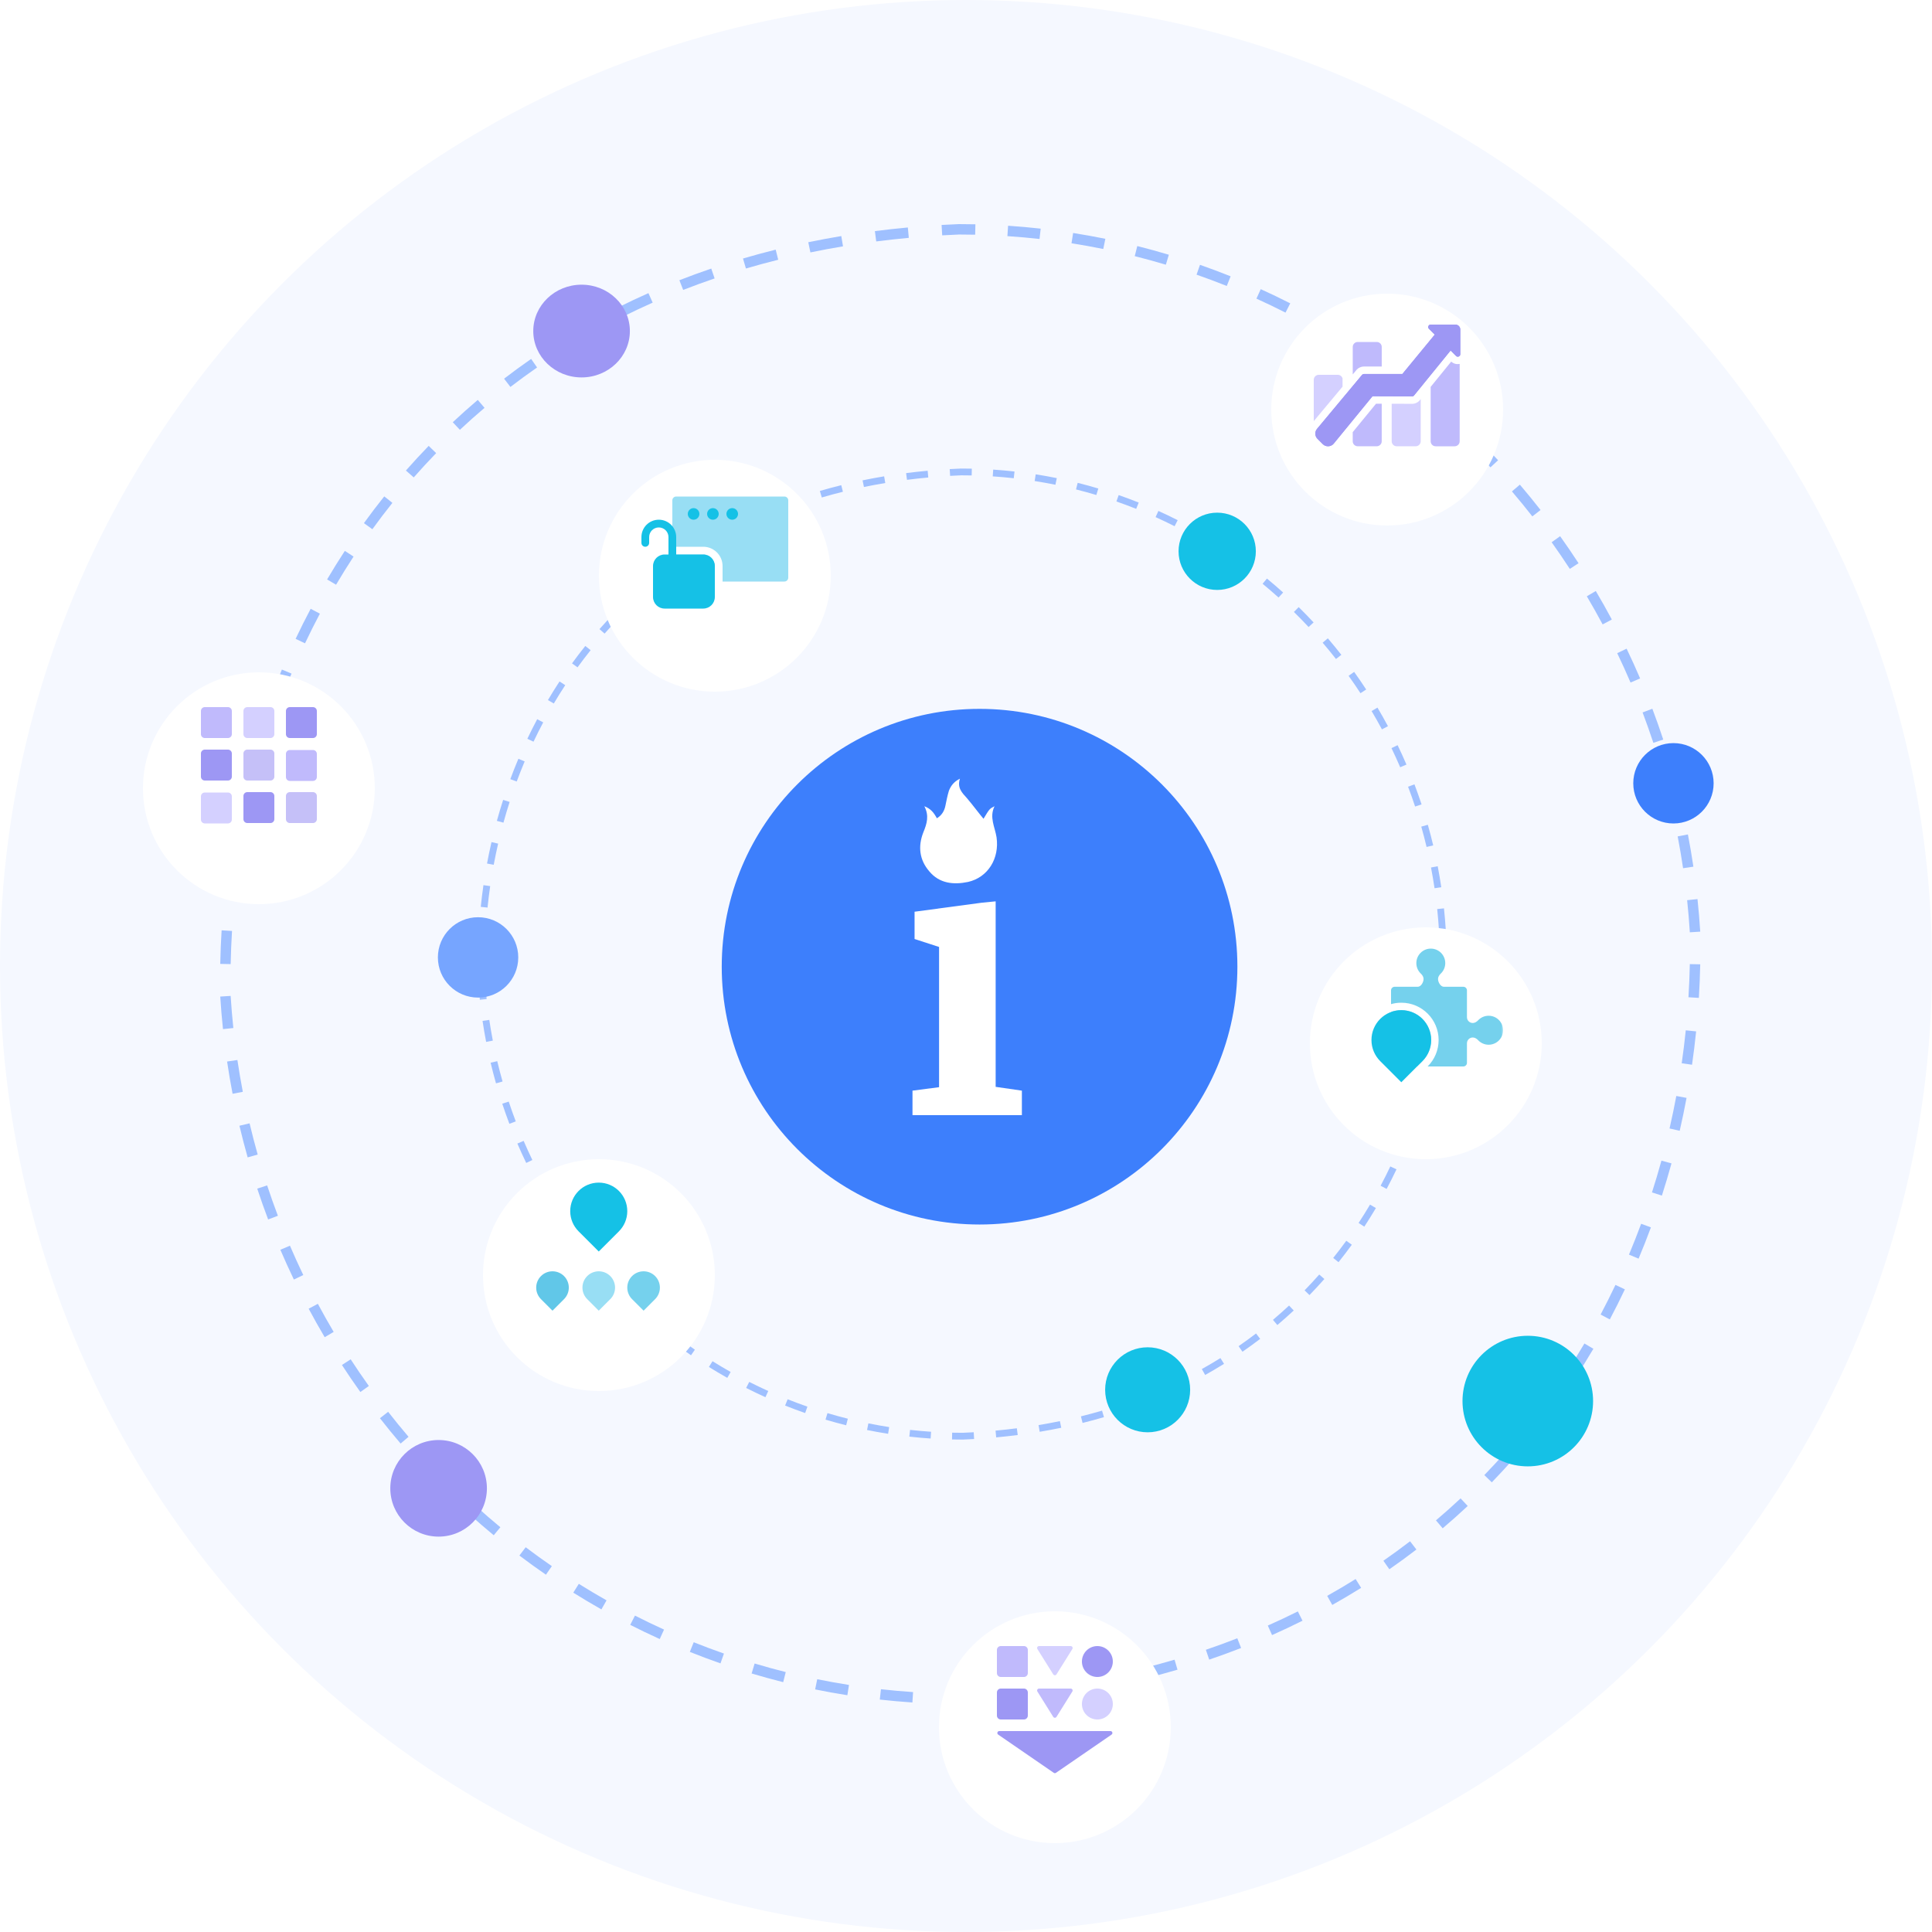 <svg xmlns="http://www.w3.org/2000/svg" width="500" height="500" viewBox="0 0 500 500" fill="none"><circle cx="250" cy="250" r="250" fill="#F5F8FF"></circle><path fill-rule="evenodd" clip-rule="evenodd" d="M248.155 58H248.182C249.603 58 251.019 58.016 252.432 58.047L252.373 60.74C250.989 60.709 249.601 60.694 248.21 60.693C246.744 60.753 245.287 60.824 243.838 60.907L243.683 58.218C245.156 58.134 246.638 58.061 248.128 58.001L248.155 58ZM269.029 61.848C266.275 61.541 263.503 61.294 260.714 61.109L260.893 58.421C263.722 58.609 266.534 58.86 269.328 59.171L269.029 61.848ZM235.197 61.554C232.352 61.817 229.542 62.127 226.766 62.483L226.422 59.812C229.23 59.451 232.072 59.138 234.949 58.872L235.197 61.554ZM285.524 64.44C282.804 63.886 280.063 63.392 277.303 62.958L277.722 60.298C280.522 60.738 283.303 61.239 286.063 61.801L285.524 64.44ZM218.17 63.75C215.318 64.226 212.505 64.752 209.731 65.326L209.183 62.689C211.992 62.107 214.84 61.575 217.726 61.093L218.17 63.75ZM301.723 68.505C299.062 67.709 296.378 66.97 293.67 66.29L294.327 63.678C297.074 64.368 299.798 65.117 302.497 65.925L301.723 68.505ZM201.402 67.223C198.574 67.927 195.789 68.683 193.046 69.489L192.284 66.905C195.064 66.088 197.886 65.323 200.75 64.609L201.402 67.223ZM317.486 74.01C314.907 72.977 312.3 72 309.667 71.08L310.557 68.538C313.228 69.471 315.873 70.462 318.489 71.51L317.486 74.01ZM184.944 72.057C182.186 72.996 179.474 73.988 176.807 75.031L175.824 72.522C178.528 71.466 181.278 70.46 184.074 69.508L184.944 72.057ZM332.691 80.904C330.213 79.644 327.704 78.438 325.166 77.287L326.28 74.834C328.855 76.002 331.401 77.225 333.914 78.503L332.691 80.904ZM168.911 78.323C166.272 79.494 163.681 80.716 161.139 81.988L159.931 79.58C162.511 78.289 165.139 77.049 167.816 75.862L168.911 78.323ZM347.223 89.123C344.865 87.647 342.473 86.223 340.048 84.852L341.377 82.508C343.836 83.9 346.263 85.344 348.654 86.84L347.223 89.123ZM153.549 86.009C151.044 87.412 148.589 88.866 146.185 90.368L144.755 88.084C147.196 86.56 149.687 85.085 152.229 83.66L153.549 86.009ZM360.973 98.593C358.752 96.915 356.495 95.286 354.202 93.706L355.733 91.489C358.058 93.091 360.348 94.744 362.6 96.445L360.973 98.593ZM138.997 95.101C136.645 96.733 134.344 98.413 132.097 100.139L130.453 98.004C132.735 96.252 135.07 94.546 137.459 92.889L138.997 95.101ZM373.84 109.23C371.774 107.365 369.668 105.544 367.523 103.771L369.242 101.696C371.417 103.495 373.553 105.34 375.648 107.232L373.84 109.23ZM125.397 105.549C123.217 107.399 121.091 109.295 119.019 111.234L117.175 109.269C119.279 107.3 121.437 105.375 123.651 103.497L125.397 105.549ZM385.733 120.944C383.836 118.906 381.895 116.911 379.914 114.958L381.807 113.041C383.817 115.02 385.784 117.044 387.708 119.111L385.733 120.944ZM112.879 117.267C110.888 119.321 108.953 121.417 107.074 123.553L105.049 121.775C106.956 119.607 108.92 117.479 110.942 115.394L112.879 117.267ZM396.567 133.643C394.852 131.448 393.092 129.292 391.287 127.177L393.34 125.43C395.17 127.575 396.955 129.761 398.693 131.986L396.567 133.643ZM101.552 130.142C99.767 132.379 98.039 134.654 96.369 136.964L94.183 135.387C95.878 133.042 97.632 130.734 99.443 128.464L101.552 130.142ZM406.266 147.228C404.746 144.893 403.178 142.593 401.563 140.331L403.758 138.767C405.396 141.061 406.986 143.392 408.527 145.76L406.266 147.228ZM91.501 144.04C89.935 146.435 88.426 148.864 86.975 151.324L84.652 149.957C86.124 147.461 87.654 144.997 89.243 142.567L91.501 144.04ZM414.759 161.597C413.446 159.139 412.081 156.713 410.667 154.321L412.99 152.952C414.423 155.377 415.807 157.837 417.139 160.329L414.759 161.597ZM82.785 158.816C81.446 161.345 80.164 163.902 78.941 166.486L76.503 165.335C77.744 162.715 79.043 160.121 80.402 157.556L82.785 158.816ZM421.983 176.638C420.886 174.076 419.735 171.542 418.533 169.04L420.965 167.875C422.183 170.412 423.35 172.981 424.462 175.578L421.983 176.638ZM75.442 174.324C74.334 176.962 73.284 179.624 72.292 182.308L69.762 181.376C70.768 178.655 71.832 175.957 72.956 173.282L75.442 174.324ZM427.886 192.243C427.013 189.595 426.084 186.972 425.102 184.377L427.625 183.425C428.621 186.056 429.562 188.715 430.448 191.4L427.886 192.243ZM69.492 190.422C68.617 193.146 67.8 195.89 67.042 198.65L64.441 197.937C65.21 195.14 66.037 192.36 66.924 189.599L69.492 190.422ZM432.428 208.299C431.785 205.584 431.085 202.891 430.33 200.222L432.925 199.49C433.69 202.196 434.4 204.926 435.052 207.679L432.428 208.299ZM64.942 206.973C64.301 209.762 63.718 212.565 63.193 215.379L60.542 214.886C61.073 212.035 61.664 209.196 62.314 206.37L64.942 206.973ZM435.581 224.692C435.171 221.928 434.703 219.184 434.18 216.461L436.828 215.953C437.359 218.714 437.833 221.495 438.248 224.297L435.581 224.692ZM61.794 223.85C61.386 226.683 61.036 229.524 60.745 232.372L58.062 232.098C58.357 229.214 58.712 226.336 59.125 223.467L61.794 223.85ZM437.328 241.279C437.153 238.492 436.92 235.721 436.63 232.968L439.312 232.686C439.606 235.477 439.842 238.285 440.019 241.11L437.328 241.279ZM60.046 240.93C59.871 243.787 59.754 246.648 59.696 249.51L57 249.455C57.059 246.556 57.177 243.659 57.354 240.766L60.046 240.93Z" fill="#9FC0FF"></path><path fill-rule="evenodd" clip-rule="evenodd" d="M248.864 441.019L248.837 441.019C247.417 441.019 246 441.004 244.587 440.972L244.647 438.28C246.031 438.31 247.418 438.326 248.81 438.326C250.275 438.267 251.733 438.195 253.181 438.112L253.336 440.801C251.863 440.886 250.382 440.958 248.891 441.018L248.864 441.019ZM227.99 437.171C230.744 437.478 233.517 437.725 236.305 437.911L236.126 440.598C233.297 440.41 230.485 440.159 227.691 439.848L227.99 437.171ZM261.822 437.466C264.667 437.203 267.478 436.893 270.253 436.536L270.597 439.208C267.789 439.568 264.947 439.882 262.07 440.148L261.822 437.466ZM211.495 434.579C214.215 435.133 216.956 435.627 219.717 436.061L219.298 438.722C216.497 438.282 213.716 437.78 210.957 437.218L211.495 434.579ZM278.849 435.269C281.701 434.793 284.514 434.268 287.289 433.693L287.836 436.331C285.027 436.912 282.179 437.444 279.293 437.926L278.849 435.269ZM195.297 430.514C197.957 431.311 200.642 432.049 203.349 432.729L202.692 435.341C199.945 434.652 197.221 433.902 194.522 433.094L195.297 430.514ZM295.617 431.797C298.445 431.092 301.231 430.336 303.974 429.53L304.735 432.114C301.956 432.931 299.134 433.697 296.269 434.41L295.617 431.797ZM179.533 425.009C182.113 426.042 184.72 427.019 187.353 427.939L186.463 430.481C183.791 429.548 181.147 428.557 178.53 427.509L179.533 425.009ZM312.075 426.962C314.833 426.023 317.546 425.031 320.212 423.989L321.195 426.497C318.491 427.554 315.741 428.559 312.945 429.511L312.075 426.962ZM164.328 418.116C166.806 419.376 169.315 420.582 171.854 421.733L170.739 424.185C168.164 423.017 165.619 421.794 163.105 420.516L164.328 418.116ZM328.108 420.696C330.747 419.526 333.338 418.303 335.881 417.032L337.088 419.44C334.508 420.73 331.88 421.97 329.203 423.158L328.108 420.696ZM149.797 409.897C152.155 411.372 154.547 412.796 156.971 414.167L155.642 416.511C153.183 415.12 150.757 413.675 148.365 412.179L149.797 409.897ZM343.471 413.01C345.975 411.607 348.43 410.153 350.834 408.652L352.264 410.935C349.824 412.459 347.332 413.935 344.79 415.359L343.471 413.01ZM136.047 400.426C138.267 402.104 140.524 403.733 142.818 405.313L141.287 407.53C138.961 405.928 136.671 404.276 134.42 402.574L136.047 400.426ZM358.022 403.918C360.375 402.286 362.675 400.606 364.923 398.88L366.566 401.015C364.284 402.767 361.949 404.473 359.561 406.13L358.022 403.918ZM123.179 389.789C125.245 391.655 127.352 393.475 129.497 395.248L127.777 397.323C125.602 395.525 123.466 393.679 121.371 391.787L123.179 389.789ZM371.622 393.47C373.802 391.62 375.929 389.724 378.001 387.785L379.844 389.75C377.741 391.719 375.582 393.644 373.368 395.523L371.622 393.47ZM111.287 378.075C113.184 380.113 115.124 382.109 117.106 384.061L115.212 385.979C113.202 383.999 111.235 381.975 109.312 379.909L111.287 378.075ZM384.14 381.752C386.131 379.698 388.066 377.602 389.945 375.466L391.971 377.244C390.063 379.412 388.099 381.54 386.078 383.625L384.14 381.752ZM100.452 365.376C102.167 367.571 103.927 369.727 105.732 371.843L103.68 373.589C101.85 371.444 100.065 369.258 98.326 367.033L100.452 365.376ZM395.467 368.877C397.252 366.64 398.98 364.366 400.651 362.055L402.837 363.632C401.141 365.977 399.388 368.286 397.576 370.556L395.467 368.877ZM90.754 351.792C92.273 354.127 93.841 356.426 95.457 358.688L93.261 360.252C91.623 357.958 90.033 355.627 88.492 353.259L90.754 351.792ZM405.518 354.979C407.085 352.584 408.593 350.156 410.044 347.696L412.367 349.063C410.896 351.558 409.365 354.022 407.776 356.452L405.518 354.979ZM82.26 337.422C83.573 339.88 84.938 342.306 86.352 344.698L84.03 346.067C82.596 343.642 81.213 341.183 79.881 338.69L82.26 337.422ZM414.234 340.204C415.574 337.675 416.855 335.117 418.078 332.533L420.516 333.684C419.276 336.304 417.976 338.898 416.618 341.463L414.234 340.204ZM75.036 322.382C76.134 324.944 77.284 327.477 78.486 329.98L76.055 331.144C74.836 328.607 73.67 326.039 72.557 323.441L75.036 322.382ZM421.577 324.695C422.685 322.057 423.735 319.395 424.727 316.711L427.257 317.644C426.252 320.364 425.187 323.063 424.064 325.737L421.577 324.695ZM69.133 306.776C70.007 309.425 70.935 312.047 71.917 314.643L69.394 315.594C68.399 312.963 67.457 310.304 66.572 307.619L69.133 306.776ZM427.527 308.597C428.403 305.873 429.219 303.13 429.978 300.37L432.578 301.082C431.81 303.879 430.982 306.659 430.095 309.42L427.527 308.597ZM64.591 290.72C65.235 293.435 65.935 296.128 66.69 298.797L64.095 299.53C63.329 296.824 62.619 294.093 61.967 291.341L64.591 290.72ZM432.077 292.046C432.719 289.257 433.302 286.454 433.827 283.64L436.478 284.133C435.946 286.984 435.355 289.823 434.705 292.649L432.077 292.046ZM61.438 274.328C61.849 277.091 62.316 279.835 62.84 282.559L60.191 283.067C59.66 280.306 59.187 277.524 58.771 274.723L61.438 274.328ZM435.225 275.169C435.633 272.336 435.983 269.495 436.274 266.647L438.957 266.921C438.662 269.805 438.308 272.683 437.895 275.553L435.225 275.169ZM59.691 257.741C59.866 260.527 60.099 263.298 60.389 266.052L57.707 266.333C57.414 263.542 57.177 260.734 57 257.909L59.691 257.741ZM436.973 258.089C437.148 255.232 437.265 252.372 437.323 249.51L440.019 249.564C439.96 252.463 439.842 255.36 439.665 258.253L436.973 258.089Z" fill="#9FC0FF"></path><path fill-rule="evenodd" clip-rule="evenodd" d="M248.711 121.259H248.729C249.658 121.259 250.584 121.269 251.508 121.289L251.469 123.044C250.564 123.024 249.656 123.014 248.747 123.014C247.788 123.052 246.836 123.099 245.888 123.153L245.787 121.401C246.75 121.346 247.719 121.299 248.693 121.26L248.711 121.259ZM262.36 123.766C260.559 123.566 258.746 123.405 256.923 123.284L257.04 121.533C258.889 121.656 260.728 121.819 262.555 122.022L262.36 123.766ZM240.239 123.574C238.378 123.746 236.541 123.948 234.726 124.18L234.501 122.439C236.337 122.204 238.195 122 240.076 121.827L240.239 123.574ZM273.145 125.455C271.366 125.094 269.574 124.772 267.769 124.489L268.043 122.756C269.874 123.043 271.692 123.369 273.497 123.735L273.145 125.455ZM229.106 125.005C227.241 125.316 225.401 125.658 223.587 126.032L223.23 124.314C225.066 123.935 226.928 123.588 228.815 123.274L229.106 125.005ZM283.736 128.104C281.997 127.585 280.241 127.103 278.471 126.661L278.901 124.959C280.697 125.408 282.478 125.896 284.242 126.423L283.736 128.104ZM218.142 127.268C216.293 127.727 214.472 128.22 212.678 128.745L212.18 127.061C213.998 126.529 215.843 126.03 217.716 125.565L218.142 127.268ZM294.043 131.691C292.356 131.017 290.652 130.381 288.93 129.782L289.512 128.125C291.259 128.733 292.988 129.379 294.699 130.062L294.043 131.691ZM207.381 130.418C205.578 131.03 203.804 131.676 202.06 132.356L201.418 130.721C203.186 130.033 204.984 129.378 206.812 128.757L207.381 130.418ZM303.985 136.182C302.364 135.362 300.724 134.576 299.064 133.826L299.793 132.228C301.477 132.989 303.141 133.786 304.785 134.618L303.985 136.182ZM196.898 134.501C195.172 135.264 193.478 136.06 191.816 136.889L191.026 135.32C192.713 134.479 194.432 133.671 196.182 132.897L196.898 134.501ZM313.486 141.538C311.944 140.577 310.38 139.649 308.795 138.755L309.664 137.228C311.272 138.134 312.858 139.076 314.422 140.051L313.486 141.538ZM186.853 139.509C185.215 140.423 183.61 141.371 182.038 142.349L181.103 140.861C182.699 139.868 184.328 138.907 185.99 137.978L186.853 139.509ZM322.476 147.708C321.025 146.615 319.549 145.554 318.049 144.524L319.05 143.08C320.571 144.124 322.068 145.2 323.54 146.309L322.476 147.708ZM177.339 145.433C175.8 146.497 174.296 147.591 172.827 148.716L171.752 147.325C173.244 146.183 174.771 145.072 176.333 143.992L177.339 145.433ZM330.89 154.639C329.539 153.424 328.162 152.238 326.759 151.082L327.883 149.731C329.306 150.902 330.702 152.105 332.072 153.338L330.89 154.639ZM168.446 152.241C167.021 153.447 165.631 154.682 164.276 155.945L163.07 154.665C164.446 153.382 165.857 152.128 167.305 150.904L168.446 152.241ZM338.666 162.272C337.425 160.944 336.157 159.644 334.861 158.372L336.099 157.122C337.413 158.412 338.699 159.731 339.957 161.078L338.666 162.272ZM160.261 159.876C158.96 161.215 157.695 162.58 156.466 163.972L155.142 162.814C156.389 161.401 157.673 160.015 158.995 158.656L160.261 159.876ZM345.75 170.547C344.629 169.116 343.478 167.712 342.297 166.333L343.639 165.195C344.836 166.593 346.003 168.017 347.14 169.467L345.75 170.547ZM152.855 168.266C151.688 169.723 150.559 171.205 149.466 172.71L148.037 171.683C149.145 170.155 150.292 168.651 151.476 167.172L152.855 168.266ZM352.091 179.398C351.098 177.877 350.072 176.378 349.016 174.904L350.452 173.885C351.523 175.38 352.562 176.899 353.57 178.442L352.091 179.398ZM146.283 177.321C145.259 178.881 144.273 180.464 143.324 182.067L141.805 181.176C142.767 179.55 143.768 177.945 144.807 176.361L146.283 177.321ZM357.645 188.761C356.786 187.159 355.894 185.579 354.969 184.02L356.488 183.128C357.425 184.708 358.329 186.311 359.2 187.935L357.645 188.761ZM140.585 186.949C139.709 188.596 138.871 190.263 138.071 191.947L136.477 191.197C137.288 189.489 138.138 187.799 139.026 186.128L140.585 186.949ZM362.368 198.561C361.65 196.892 360.898 195.241 360.112 193.61L361.702 192.852C362.499 194.505 363.261 196.178 363.989 197.871L362.368 198.561ZM135.784 197.054C135.059 198.773 134.372 200.507 133.724 202.256L132.07 201.648C132.727 199.876 133.423 198.117 134.158 196.375L135.784 197.054ZM366.228 208.729C365.656 207.004 365.049 205.295 364.407 203.604L366.057 202.984C366.708 204.698 367.323 206.431 367.902 208.18L366.228 208.729ZM131.893 207.543C131.321 209.318 130.787 211.106 130.291 212.904L128.59 212.439C129.093 210.617 129.634 208.806 130.214 207.007L131.893 207.543ZM369.197 219.191C368.777 217.422 368.319 215.667 367.825 213.928L369.522 213.451C370.022 215.214 370.487 216.993 370.913 218.787L369.197 219.191ZM128.918 218.327C128.499 220.145 128.117 221.971 127.774 223.805L126.041 223.483C126.388 221.626 126.775 219.776 127.2 217.935L128.918 218.327ZM371.259 229.872C370.991 228.072 370.685 226.284 370.342 224.509L372.074 224.178C372.421 225.977 372.731 227.79 373.003 229.615L371.259 229.872ZM126.86 229.324C126.593 231.17 126.364 233.021 126.174 234.877L124.42 234.698C124.613 232.819 124.844 230.944 125.114 229.074L126.86 229.324ZM372.401 240.68C372.287 238.864 372.134 237.059 371.945 235.265L373.698 235.081C373.89 236.9 374.045 238.73 374.161 240.57L372.401 240.68ZM125.717 240.453C125.602 242.315 125.526 244.179 125.488 246.043L123.725 246.008C123.764 244.119 123.841 242.231 123.957 240.346L125.717 240.453Z" fill="#9FC0FF"></path><path fill-rule="evenodd" clip-rule="evenodd" d="M249.175 372.561L249.157 372.561C248.228 372.561 247.302 372.551 246.378 372.53L246.417 370.776C247.322 370.796 248.23 370.806 249.139 370.806C250.098 370.768 251.05 370.721 251.998 370.667L252.099 372.419C251.136 372.474 250.167 372.521 249.193 372.56L249.175 372.561ZM235.526 370.054C237.327 370.254 239.14 370.415 240.963 370.536L240.846 372.287C238.997 372.164 237.158 372.001 235.331 371.798L235.526 370.054ZM257.647 370.246C259.508 370.074 261.345 369.872 263.16 369.64L263.385 371.381C261.549 371.615 259.691 371.82 257.81 371.993L257.647 370.246ZM224.741 368.365C226.52 368.726 228.312 369.048 230.117 369.33L229.843 371.064C228.012 370.777 226.193 370.45 224.389 370.084L224.741 368.365ZM268.78 368.814C270.645 368.504 272.484 368.162 274.299 367.788L274.656 369.506C272.82 369.885 270.958 370.232 269.071 370.545L268.78 368.814ZM214.15 365.716C215.889 366.235 217.645 366.716 219.415 367.159L218.985 368.861C217.189 368.412 215.408 367.924 213.644 367.397L214.15 365.716ZM279.744 366.552C281.593 366.093 283.414 365.6 285.208 365.075L285.706 366.758C283.888 367.291 282.043 367.79 280.17 368.254L279.744 366.552ZM203.843 362.129C205.53 362.802 207.234 363.439 208.956 364.038L208.374 365.695C206.627 365.087 204.898 364.441 203.187 363.758L203.843 362.129ZM290.505 363.402C292.308 362.79 294.082 362.143 295.826 361.464L296.468 363.098C294.7 363.787 292.902 364.442 291.074 365.063L290.505 363.402ZM193.901 357.637C195.522 358.458 197.162 359.244 198.822 359.994L198.093 361.592C196.409 360.831 194.745 360.034 193.101 359.201L193.901 357.637ZM300.988 359.319C302.714 358.556 304.408 357.76 306.07 356.931L306.86 358.5C305.173 359.341 303.454 360.149 301.704 360.923L300.988 359.319ZM184.4 352.282C185.942 353.243 187.506 354.171 189.091 355.065L188.222 356.592C186.614 355.685 185.028 354.744 183.464 353.769L184.4 352.282ZM311.033 354.311C312.671 353.396 314.276 352.449 315.848 351.471L316.783 352.959C315.187 353.952 313.558 354.913 311.896 355.841L311.033 354.311ZM175.41 346.111C176.861 347.205 178.337 348.266 179.837 349.295L178.836 350.74C177.315 349.696 175.818 348.62 174.346 347.511L175.41 346.111ZM320.547 348.387C322.086 347.323 323.589 346.228 325.059 345.104L326.134 346.495C324.642 347.637 323.115 348.748 321.553 349.828L320.547 348.387ZM166.996 339.18C168.347 340.396 169.724 341.582 171.127 342.737L170.003 344.089C168.58 342.917 167.184 341.715 165.814 340.482L166.996 339.18ZM329.44 341.579C330.865 340.373 332.255 339.138 333.61 337.874L334.816 339.155C333.44 340.438 332.029 341.692 330.581 342.916L329.44 341.579ZM159.22 331.547C160.461 332.875 161.729 334.176 163.025 335.448L161.787 336.697C160.473 335.408 159.187 334.089 157.929 332.742L159.22 331.547ZM337.625 333.943C338.926 332.605 340.191 331.239 341.42 329.848L342.744 331.006C341.497 332.419 340.213 333.805 338.891 335.164L337.625 333.943ZM152.136 323.273C153.257 324.703 154.408 326.108 155.589 327.487L154.247 328.625C153.05 327.227 151.883 325.803 150.746 324.353L152.136 323.273ZM345.031 325.554C346.198 324.097 347.327 322.615 348.42 321.109L349.849 322.137C348.741 323.665 347.594 325.169 346.41 326.648L345.031 325.554ZM145.795 314.422C146.788 315.943 147.814 317.442 148.87 318.916L147.434 319.934C146.363 318.44 145.324 316.921 144.316 315.378L145.795 314.422ZM351.603 316.499C352.627 314.938 353.613 313.356 354.562 311.753L356.081 312.644C355.119 314.27 354.118 315.875 353.079 317.459L351.603 316.499ZM140.241 305.059C141.1 306.661 141.992 308.241 142.917 309.8L141.398 310.692C140.461 309.112 139.557 307.509 138.686 305.885L140.241 305.059ZM357.301 306.871C358.177 305.223 359.015 303.557 359.815 301.873L361.409 302.623C360.598 304.331 359.748 306.021 358.86 307.692L357.301 306.871ZM135.518 295.259C136.236 296.928 136.988 298.579 137.774 300.209L136.184 300.968C135.387 299.315 134.625 297.642 133.897 295.949L135.518 295.259ZM362.102 296.766C362.827 295.047 363.514 293.313 364.162 291.564L365.816 292.171C365.159 293.944 364.463 295.702 363.728 297.445L362.102 296.766ZM131.658 285.091C132.23 286.816 132.837 288.525 133.478 290.216L131.829 290.836C131.178 289.122 130.563 287.389 129.984 285.64L131.658 285.091ZM365.993 286.277C366.565 284.502 367.099 282.714 367.595 280.916L369.296 281.38C368.793 283.203 368.252 285.014 367.672 286.813L365.993 286.277ZM128.688 274.629C129.109 276.398 129.567 278.152 130.061 279.892L128.364 280.369C127.864 278.605 127.399 276.827 126.973 275.033L128.688 274.629ZM368.968 275.492C369.387 273.675 369.769 271.849 370.112 270.015L371.845 270.337C371.498 272.194 371.111 274.044 370.686 275.885L368.968 275.492ZM126.627 263.948C126.895 265.748 127.201 267.536 127.544 269.311L125.812 269.642C125.465 267.843 125.155 266.03 124.883 264.205L126.627 263.948ZM371.026 264.496C371.293 262.65 371.522 260.799 371.712 258.943L373.466 259.121C373.273 261.001 373.042 262.876 372.772 264.746L371.026 264.496ZM125.485 253.14C125.599 254.956 125.752 256.761 125.941 258.555L124.188 258.739C123.996 256.92 123.841 255.09 123.725 253.249L125.485 253.14ZM372.169 253.367C372.284 251.505 372.36 249.641 372.398 247.776L374.161 247.812C374.122 249.701 374.045 251.588 373.929 253.474L372.169 253.367Z" fill="#9FC0FF"></path><ellipse cx="150.51" cy="85.676" rx="12.5" ry="12" fill="#9D97F4"></ellipse><circle cx="315.01" cy="142.676" r="10" fill="#15C1E6"></circle><circle cx="395.392" cy="362.596" r="16.898" fill="#15C1E6"></circle><circle cx="297.01" cy="359.677" r="11" fill="#15C1E6"></circle><circle cx="123.725" cy="247.777" r="10.399" fill="#76A5FF"></circle><circle cx="433.087" cy="202.715" r="10.399" fill="#3D7FFC"></circle><circle cx="113.51" cy="385.176" r="12.5" fill="#9D97F4"></circle><g filter="url(#filter0_dd_47_58526)"><circle cx="248.51" cy="245.177" r="66.725" fill="#3D7FFC"></circle></g><path d="M239.221 208.654C240.519 211.12 239.87 213.196 238.962 215.402C237.534 219.036 237.924 222.539 240.519 225.524C243.114 228.638 246.748 229.028 250.511 228.249C255.702 227.081 258.686 222.15 257.908 216.7C257.518 214.104 255.961 211.509 257.389 208.654C256.091 209.303 256.091 209.303 254.534 211.898C253.106 210.211 251.809 208.395 250.252 206.578C248.954 205.151 247.656 203.853 248.435 201.517C246.878 202.296 246.099 203.334 245.58 204.631C245.191 205.929 244.931 207.227 244.671 208.524C244.412 209.822 243.763 210.99 242.465 211.769C241.687 210.341 240.908 209.303 239.221 208.654Z" fill="white"></path><path d="M236.153 288.605V282.258L243.03 281.364V245.071L236.689 243.015V235.953L254.014 233.629L257.675 233.267V235.685V281.275L264.462 282.258V288.605H236.153Z" fill="white"></path><g filter="url(#filter1_dd_47_58526)"><circle cx="67" cy="198" r="30" fill="white"></circle></g><g filter="url(#filter2_dd_47_58526)"><circle cx="359" cy="100" r="30" fill="white"></circle></g><g filter="url(#filter3_dd_47_58526)"><circle cx="273" cy="441" r="30" fill="white"></circle></g><g filter="url(#filter4_dd_47_58526)"><circle cx="155" cy="324" r="30" fill="white"></circle></g><g filter="url(#filter5_dd_47_58526)"><circle cx="369" cy="264" r="30" fill="white"></circle></g><g filter="url(#filter6_dd_47_58526)"><circle cx="185" cy="143" r="30" fill="white"></circle></g><mask id="mask0_47_58526" style="mask-type:alpha" maskUnits="userSpaceOnUse" x="349" y="244" width="40" height="40"><rect x="349" y="244" width="40" height="40" fill="#F5EFEF"></rect></mask><g mask="url(#mask0_47_58526)"><path fill-rule="evenodd" clip-rule="evenodd" d="M372.856 251.98C373.58 251.296 374.032 250.326 374.032 249.25C374.032 247.179 372.357 245.5 370.29 245.5C368.224 245.5 366.548 247.179 366.548 249.25C366.548 250.326 367.001 251.296 367.725 251.98C368.116 252.349 368.419 252.83 368.419 253.368C368.419 254.2 367.746 255.375 366.915 255.375H360.935C360.419 255.375 360 255.794 360 256.312V259.87C360.844 259.629 361.736 259.5 362.657 259.5C367.99 259.5 372.313 263.823 372.313 269.156C372.313 271.792 371.255 274.185 369.543 275.925C369.524 275.946 369.505 275.966 369.485 275.986L369.472 276H378.71C379.226 276 379.645 275.58 379.645 275.062V270.007C379.645 269.175 380.319 268.5 381.149 268.5C381.686 268.5 382.166 268.804 382.534 269.195C383.216 269.921 384.184 270.375 385.258 270.375C387.325 270.375 389 268.696 389 266.625C389 264.554 387.325 262.875 385.258 262.875C384.184 262.875 383.216 263.328 382.534 264.054C382.166 264.446 381.686 264.75 381.149 264.75C380.319 264.75 379.645 264.075 379.645 263.242V256.312C379.645 255.794 379.226 255.375 378.71 255.375H373.665C372.835 255.375 372.161 254.2 372.161 253.368C372.161 252.83 372.465 252.349 372.856 251.98ZM366.74 276L368.12 274.62L368.119 274.619L368.12 274.617C369.518 273.22 370.382 271.289 370.382 269.156C370.382 264.89 366.924 261.431 362.657 261.431C361.724 261.431 360.829 261.597 360 261.9V275.062C360 275.58 360.419 276 360.935 276H366.74Z" fill="#75D1ED"></path><path fill-rule="evenodd" clip-rule="evenodd" d="M357.196 274.618C355.797 273.22 354.932 271.289 354.932 269.155C354.932 264.889 358.391 261.43 362.657 261.43C366.923 261.43 370.382 264.889 370.382 269.155C370.382 271.289 369.517 273.22 368.118 274.618L368.119 274.619L362.657 280.082L357.195 274.619L357.196 274.618Z" fill="#15C1E6"></path></g><mask id="mask1_47_58526" style="mask-type:alpha" maskUnits="userSpaceOnUse" x="135" y="304" width="40" height="40"><rect x="135" y="304" width="40" height="40" fill="#F5EFEF"></rect></mask><g mask="url(#mask1_47_58526)"><path fill-rule="evenodd" clip-rule="evenodd" d="M149.736 318.666C148.399 317.33 147.572 315.483 147.572 313.444C147.572 309.365 150.878 306.059 154.957 306.059C159.035 306.059 162.341 309.365 162.341 313.444C162.341 315.483 161.514 317.33 160.178 318.666L160.179 318.667L154.957 323.889L149.735 318.667L149.736 318.666Z" fill="#15C1E6"></path><path fill-rule="evenodd" clip-rule="evenodd" d="M140.003 336.217C139.24 335.453 138.767 334.398 138.767 333.232C138.767 330.902 140.656 329.012 142.987 329.012C145.317 329.012 147.207 330.902 147.207 333.232C147.207 334.398 146.734 335.453 145.97 336.216L145.971 336.217L142.987 339.201L140.003 336.217L140.003 336.217Z" fill="#61C7E8"></path><path fill-rule="evenodd" clip-rule="evenodd" d="M151.973 336.217C151.209 335.453 150.737 334.398 150.737 333.232C150.737 330.902 152.626 329.012 154.957 329.012C157.287 329.012 159.176 330.902 159.176 333.232C159.176 334.398 158.704 335.453 157.94 336.216L154.957 339.201L151.973 336.217Z" fill="#98DEF4"></path><path fill-rule="evenodd" clip-rule="evenodd" d="M163.577 336.217C162.813 335.453 162.341 334.398 162.341 333.232C162.341 330.902 164.23 329.012 166.561 329.012C168.891 329.012 170.78 330.902 170.78 333.232C170.78 334.398 170.308 335.453 169.544 336.216L166.561 339.201L163.577 336.217Z" fill="#75D1ED"></path></g><mask id="mask2_47_58526" style="mask-type:alpha" maskUnits="userSpaceOnUse" x="165" y="123" width="40" height="40"><rect x="165" y="123" width="40" height="40" fill="#F5EFEF"></rect></mask><g mask="url(#mask2_47_58526)"><path fill-rule="evenodd" clip-rule="evenodd" d="M175 128.5C174.448 128.5 174 128.948 174 129.5V141.5H182C184.761 141.5 187 143.739 187 146.5V150.5H203C203.552 150.5 204 150.052 204 149.5V129.5C204 128.948 203.552 128.5 203 128.5H175ZM185 150.5V146.5C185 144.843 183.657 143.5 182 143.5H174V149.5C174 150.052 174.448 150.5 175 150.5H185Z" fill="#98DEF4"></path><path d="M178 133C178 132.172 178.672 131.5 179.5 131.5V131.5C180.328 131.5 181 132.172 181 133V133C181 133.828 180.328 134.5 179.5 134.5V134.5C178.672 134.5 178 133.828 178 133V133Z" fill="#15C1E6"></path><path d="M183 133C183 132.172 183.672 131.5 184.5 131.5C185.328 131.5 186 132.172 186 133C186 133.828 185.328 134.5 184.5 134.5C183.672 134.5 183 133.828 183 133Z" fill="#15C1E6"></path><path d="M188 133C188 132.172 188.672 131.5 189.5 131.5C190.328 131.5 191 132.172 191 133C191 133.828 190.328 134.5 189.5 134.5C188.672 134.5 188 133.828 188 133Z" fill="#15C1E6"></path><path d="M169 146.5C169 144.843 170.343 143.5 172 143.5H182C183.657 143.5 185 144.843 185 146.5V154.5C185 156.157 183.657 157.5 182 157.5H172C170.343 157.5 169 156.157 169 154.5V146.5Z" fill="#15C1E6"></path><path d="M175 148.5C175 147.395 175.895 146.5 177 146.5C178.105 146.5 179 147.395 179 148.5C179 149.605 178.105 150.5 177 150.5C175.895 150.5 175 149.605 175 148.5Z" fill="#15C1E6"></path><path d="M176 148.5C176 147.948 176.448 147.5 177 147.5V147.5C177.552 147.5 178 147.948 178 148.5V152.5C178 153.052 177.552 153.5 177 153.5V153.5C176.448 153.5 176 153.052 176 152.5V148.5Z" fill="#15C1E6"></path><path fill-rule="evenodd" clip-rule="evenodd" d="M175 139C175 136.515 172.985 134.5 170.5 134.5C168.015 134.5 166 136.515 166 139V140.5C166 141.052 166.448 141.5 167 141.5C167.552 141.5 168 141.052 168 140.5V139C168 137.619 169.119 136.5 170.5 136.5C171.881 136.5 173 137.619 173 139V144.5C173 145.052 173.448 145.5 174 145.5C174.552 145.5 175 145.052 175 144.5V139Z" fill="#15C1E6"></path></g><path d="M273.283 458.805C273.112 458.922 272.887 458.922 272.716 458.805L258.326 448.911C257.921 448.633 258.118 447.999 258.609 447.999L287.39 447.999C287.881 447.999 288.078 448.633 287.673 448.911L273.283 458.805Z" fill="#9D97F4"></path><path d="M273.423 444.322C273.227 444.635 272.771 444.635 272.575 444.322L268.477 437.765C268.269 437.432 268.508 437 268.901 437L277.097 437C277.49 437 277.729 437.432 277.521 437.765L273.423 444.322Z" fill="#C0BAFC"></path><path d="M273.423 433.322C273.227 433.635 272.771 433.635 272.575 433.322L268.477 426.765C268.269 426.432 268.508 426 268.901 426L277.097 426C277.49 426 277.729 426.432 277.521 426.765L273.423 433.322Z" fill="#D4D0FF"></path><path d="M284 437C281.791 437 280 438.791 280 441C280 443.209 281.791 445 284 445C286.209 445 288 443.209 288 441C288 438.791 286.209 437 284 437Z" fill="#D4D0FF"></path><path d="M284 426C281.791 426 280 427.791 280 430C280 432.209 281.791 434 284 434C286.209 434 288 432.209 288 430C288 427.791 286.209 426 284 426Z" fill="#9D97F4"></path><path d="M258 427C258 426.448 258.448 426 259 426H265C265.552 426 266 426.448 266 427V433C266 433.552 265.552 434 265 434H259C258.448 434 258 433.552 258 433V427Z" fill="#C0BAFC"></path><path d="M258 438C258 437.448 258.448 437 259 437H265C265.552 437 266 437.448 266 438V444C266 444.552 265.552 445 265 445H259C258.448 445 258 444.552 258 444V438Z" fill="#9D97F4"></path><path d="M52 184C52 183.448 52.448 183 53 183H59C59.552 183 60 183.448 60 184V190C60 190.552 59.552 191 59 191H53C52.448 191 52 190.552 52 190V184Z" fill="#C0BAFC"></path><path d="M74 195.1C74 194.547 74.448 194.1 75 194.1H81C81.552 194.1 82 194.547 82 195.1V201.1C82 201.652 81.552 202.1 81 202.1H75C74.448 202.1 74 201.652 74 201.1V195.1Z" fill="#C0BAFC"></path><path d="M52 195C52 194.448 52.448 194 53 194H59C59.552 194 60 194.448 60 195V201C60 201.552 59.552 202 59 202H53C52.448 202 52 201.552 52 201V195Z" fill="#9D97F4"></path><path d="M63 206C63 205.448 63.448 205 64 205H70C70.552 205 71 205.448 71 206V212C71 212.552 70.552 213 70 213H64C63.448 213 63 212.552 63 212V206Z" fill="#9D97F4"></path><path d="M74 184C74 183.448 74.448 183 75 183H81C81.552 183 82 183.448 82 184V190C82 190.552 81.552 191 81 191H75C74.448 191 74 190.552 74 190V184Z" fill="#9D97F4"></path><path d="M63 184C63 183.448 63.448 183 64 183H70C70.552 183 71 183.448 71 184V190C71 190.552 70.552 191 70 191H64C63.448 191 63 190.552 63 190V184Z" fill="#D4D0FF"></path><path d="M52 206.1C52 205.547 52.448 205.1 53 205.1H59C59.552 205.1 60 205.547 60 206.1V212.1C60 212.652 59.552 213.1 59 213.1H53C52.448 213.1 52 212.652 52 212.1V206.1Z" fill="#D4D0FF"></path><path d="M63 195C63 194.448 63.448 194 64 194H70C70.552 194 71 194.448 71 195V201C71 201.552 70.552 202 70 202H64C63.448 202 63 201.552 63 201V195Z" fill="#C5C0F8"></path><path d="M74 206C74 205.448 74.448 205 75 205H81C81.552 205 82 205.448 82 206V212C82 212.552 81.552 213 81 213H75C74.448 213 74 212.552 74 212V206Z" fill="#C5C0F8"></path><g clip-path="url(#clip0_47_58526)"><path d="M376.649 84H370.253C369.7 83.981 369.398 84.713 369.803 85.093L371.313 86.603L362.924 96.793H352.992C352.806 96.793 352.626 96.876 352.503 97.018L340.861 110.968C340.212 111.726 340.257 112.871 340.964 113.571L342.333 114.941C343.092 115.731 344.481 115.667 345.162 114.812L355.203 102.546L365.457 102.585C365.65 102.585 365.83 102.501 365.952 102.347L375.415 90.711L376.829 92.126C377.208 92.531 377.941 92.228 377.922 91.676V85.279C377.928 84.572 377.356 84 376.649 84Z" fill="#9D97F4"></path><path fill-rule="evenodd" clip-rule="evenodd" d="M362.918 96.786H352.986C352.799 96.786 352.619 96.87 352.497 97.011L340.861 110.968C340.212 111.726 340.257 112.871 340.964 113.571L342.333 114.941C343.092 115.731 344.481 115.667 345.162 114.812L355.203 102.546L365.457 102.585C365.65 102.585 365.83 102.501 365.952 102.347L375.415 90.711L376.829 92.126C377.208 92.531 377.941 92.228 377.922 91.676V85.279C377.928 84.572 377.356 84 376.649 84H370.253C369.7 83.981 369.398 84.713 369.803 85.093L371.313 86.603L362.924 96.793L362.918 96.786Z" fill="#9D97F4"></path><path d="M351.031 95.764V95.751C351.526 95.186 352.24 94.858 352.992 94.858H357.595V89.799C357.595 89.079 357.016 88.5 356.296 88.5H351.385C350.665 88.5 350.086 89.079 350.086 89.799V96.902L351.038 95.764H351.031Z" fill="#BFBAFC"></path><path d="M356.117 104.475L350.08 111.842V114.195C350.08 114.915 350.659 115.494 351.379 115.494H356.29C357.01 115.494 357.589 114.915 357.589 114.195V104.475H356.11H356.117Z" fill="#BFBAFC"></path><path d="M367.45 103.562C366.962 104.16 366.235 104.507 365.457 104.507H365.451L360.167 104.488V114.195C360.167 114.915 360.745 115.494 361.465 115.494H366.377C367.097 115.494 367.675 114.915 367.675 114.195V103.286L367.45 103.569V103.562Z" fill="#D4D0FF"></path><path d="M375.569 93.585L370.253 100.123V114.201C370.253 114.921 370.832 115.5 371.552 115.5H376.463C377.183 115.5 377.762 114.921 377.762 114.201V94.183C377.061 94.318 376.232 94.189 375.569 93.579V93.585Z" fill="#BFBAFC"></path><path d="M347.452 97.945C347.298 97.399 346.808 97 346.21 97H341.299C340.579 97 340 97.579 340 98.299L340 108.994L347.452 100.064L347.452 97.945Z" fill="#D4D0FF"></path></g><defs><filter id="filter0_dd_47_58526" x="160.785" y="157.452" width="185.45" height="185.45" filterUnits="userSpaceOnUse" color-interpolation-filters="sRGB"><feFlood flood-opacity="0" result="BackgroundImageFix"></feFlood><feColorMatrix in="SourceAlpha" type="matrix" values="0 0 0 0 0 0 0 0 0 0 0 0 0 0 0 0 0 0 127 0" result="hardAlpha"></feColorMatrix><feOffset dx="5" dy="5"></feOffset><feGaussianBlur stdDeviation="13"></feGaussianBlur><feColorMatrix type="matrix" values="0 0 0 0 0 0 0 0 0 0.297 0 0 0 0 0.859 0 0 0 0.08 0"></feColorMatrix><feBlend mode="normal" in2="BackgroundImageFix" result="effect1_dropShadow_47_58526"></feBlend><feColorMatrix in="SourceAlpha" type="matrix" values="0 0 0 0 0 0 0 0 0 0 0 0 0 0 0 0 0 0 127 0" result="hardAlpha"></feColorMatrix><feOffset></feOffset><feGaussianBlur stdDeviation="3.5"></feGaussianBlur><feComposite in2="hardAlpha" operator="out"></feComposite><feColorMatrix type="matrix" values="0 0 0 0 0.035 0 0 0 0 0.105 0 0 0 0 0.212 0 0 0 0.07 0"></feColorMatrix><feBlend mode="normal" in2="effect1_dropShadow_47_58526" result="effect2_dropShadow_47_58526"></feBlend><feBlend mode="normal" in="SourceGraphic" in2="effect2_dropShadow_47_58526" result="shape"></feBlend></filter><filter id="filter1_dd_47_58526" x="25" y="158" width="84" height="84" filterUnits="userSpaceOnUse" color-interpolation-filters="sRGB"><feFlood flood-opacity="0" result="BackgroundImageFix"></feFlood><feColorMatrix in="SourceAlpha" type="matrix" values="0 0 0 0 0 0 0 0 0 0 0 0 0 0 0 0 0 0 127 0" result="hardAlpha"></feColorMatrix><feOffset dy="4"></feOffset><feGaussianBlur stdDeviation="5"></feGaussianBlur><feColorMatrix type="matrix" values="0 0 0 0 0.608 0 0 0 0 0.675 0 0 0 0 0.737 0 0 0 0.35 0"></feColorMatrix><feBlend mode="normal" in2="BackgroundImageFix" result="effect1_dropShadow_47_58526"></feBlend><feColorMatrix in="SourceAlpha" type="matrix" values="0 0 0 0 0 0 0 0 0 0 0 0 0 0 0 0 0 0 127 0" result="hardAlpha"></feColorMatrix><feOffset dy="2"></feOffset><feGaussianBlur stdDeviation="6"></feGaussianBlur><feColorMatrix type="matrix" values="0 0 0 0 0.896 0 0 0 0 0.93 0 0 0 0 0.996 0 0 0 0.5 0"></feColorMatrix><feBlend mode="normal" in2="effect1_dropShadow_47_58526" result="effect2_dropShadow_47_58526"></feBlend><feBlend mode="normal" in="SourceGraphic" in2="effect2_dropShadow_47_58526" result="shape"></feBlend></filter><filter id="filter2_dd_47_58526" x="317" y="60" width="84" height="84" filterUnits="userSpaceOnUse" color-interpolation-filters="sRGB"><feFlood flood-opacity="0" result="BackgroundImageFix"></feFlood><feColorMatrix in="SourceAlpha" type="matrix" values="0 0 0 0 0 0 0 0 0 0 0 0 0 0 0 0 0 0 127 0" result="hardAlpha"></feColorMatrix><feOffset dy="4"></feOffset><feGaussianBlur stdDeviation="5"></feGaussianBlur><feColorMatrix type="matrix" values="0 0 0 0 0.608 0 0 0 0 0.675 0 0 0 0 0.737 0 0 0 0.35 0"></feColorMatrix><feBlend mode="normal" in2="BackgroundImageFix" result="effect1_dropShadow_47_58526"></feBlend><feColorMatrix in="SourceAlpha" type="matrix" values="0 0 0 0 0 0 0 0 0 0 0 0 0 0 0 0 0 0 127 0" result="hardAlpha"></feColorMatrix><feOffset dy="2"></feOffset><feGaussianBlur stdDeviation="6"></feGaussianBlur><feColorMatrix type="matrix" values="0 0 0 0 0.896 0 0 0 0 0.93 0 0 0 0 0.996 0 0 0 0.5 0"></feColorMatrix><feBlend mode="normal" in2="effect1_dropShadow_47_58526" result="effect2_dropShadow_47_58526"></feBlend><feBlend mode="normal" in="SourceGraphic" in2="effect2_dropShadow_47_58526" result="shape"></feBlend></filter><filter id="filter3_dd_47_58526" x="231" y="401" width="84" height="84" filterUnits="userSpaceOnUse" color-interpolation-filters="sRGB"><feFlood flood-opacity="0" result="BackgroundImageFix"></feFlood><feColorMatrix in="SourceAlpha" type="matrix" values="0 0 0 0 0 0 0 0 0 0 0 0 0 0 0 0 0 0 127 0" result="hardAlpha"></feColorMatrix><feOffset dy="4"></feOffset><feGaussianBlur stdDeviation="5"></feGaussianBlur><feColorMatrix type="matrix" values="0 0 0 0 0.608 0 0 0 0 0.675 0 0 0 0 0.737 0 0 0 0.35 0"></feColorMatrix><feBlend mode="normal" in2="BackgroundImageFix" result="effect1_dropShadow_47_58526"></feBlend><feColorMatrix in="SourceAlpha" type="matrix" values="0 0 0 0 0 0 0 0 0 0 0 0 0 0 0 0 0 0 127 0" result="hardAlpha"></feColorMatrix><feOffset dy="2"></feOffset><feGaussianBlur stdDeviation="6"></feGaussianBlur><feColorMatrix type="matrix" values="0 0 0 0 0.896 0 0 0 0 0.93 0 0 0 0 0.996 0 0 0 0.5 0"></feColorMatrix><feBlend mode="normal" in2="effect1_dropShadow_47_58526" result="effect2_dropShadow_47_58526"></feBlend><feBlend mode="normal" in="SourceGraphic" in2="effect2_dropShadow_47_58526" result="shape"></feBlend></filter><filter id="filter4_dd_47_58526" x="113" y="284" width="84" height="84" filterUnits="userSpaceOnUse" color-interpolation-filters="sRGB"><feFlood flood-opacity="0" result="BackgroundImageFix"></feFlood><feColorMatrix in="SourceAlpha" type="matrix" values="0 0 0 0 0 0 0 0 0 0 0 0 0 0 0 0 0 0 127 0" result="hardAlpha"></feColorMatrix><feOffset dy="4"></feOffset><feGaussianBlur stdDeviation="5"></feGaussianBlur><feColorMatrix type="matrix" values="0 0 0 0 0.608 0 0 0 0 0.675 0 0 0 0 0.737 0 0 0 0.35 0"></feColorMatrix><feBlend mode="normal" in2="BackgroundImageFix" result="effect1_dropShadow_47_58526"></feBlend><feColorMatrix in="SourceAlpha" type="matrix" values="0 0 0 0 0 0 0 0 0 0 0 0 0 0 0 0 0 0 127 0" result="hardAlpha"></feColorMatrix><feOffset dy="2"></feOffset><feGaussianBlur stdDeviation="6"></feGaussianBlur><feColorMatrix type="matrix" values="0 0 0 0 0.896 0 0 0 0 0.93 0 0 0 0 0.996 0 0 0 0.5 0"></feColorMatrix><feBlend mode="normal" in2="effect1_dropShadow_47_58526" result="effect2_dropShadow_47_58526"></feBlend><feBlend mode="normal" in="SourceGraphic" in2="effect2_dropShadow_47_58526" result="shape"></feBlend></filter><filter id="filter5_dd_47_58526" x="327" y="224" width="84" height="84" filterUnits="userSpaceOnUse" color-interpolation-filters="sRGB"><feFlood flood-opacity="0" result="BackgroundImageFix"></feFlood><feColorMatrix in="SourceAlpha" type="matrix" values="0 0 0 0 0 0 0 0 0 0 0 0 0 0 0 0 0 0 127 0" result="hardAlpha"></feColorMatrix><feOffset dy="4"></feOffset><feGaussianBlur stdDeviation="5"></feGaussianBlur><feColorMatrix type="matrix" values="0 0 0 0 0.608 0 0 0 0 0.675 0 0 0 0 0.737 0 0 0 0.35 0"></feColorMatrix><feBlend mode="normal" in2="BackgroundImageFix" result="effect1_dropShadow_47_58526"></feBlend><feColorMatrix in="SourceAlpha" type="matrix" values="0 0 0 0 0 0 0 0 0 0 0 0 0 0 0 0 0 0 127 0" result="hardAlpha"></feColorMatrix><feOffset dy="2"></feOffset><feGaussianBlur stdDeviation="6"></feGaussianBlur><feColorMatrix type="matrix" values="0 0 0 0 0.896 0 0 0 0 0.93 0 0 0 0 0.996 0 0 0 0.5 0"></feColorMatrix><feBlend mode="normal" in2="effect1_dropShadow_47_58526" result="effect2_dropShadow_47_58526"></feBlend><feBlend mode="normal" in="SourceGraphic" in2="effect2_dropShadow_47_58526" result="shape"></feBlend></filter><filter id="filter6_dd_47_58526" x="143" y="103" width="84" height="84" filterUnits="userSpaceOnUse" color-interpolation-filters="sRGB"><feFlood flood-opacity="0" result="BackgroundImageFix"></feFlood><feColorMatrix in="SourceAlpha" type="matrix" values="0 0 0 0 0 0 0 0 0 0 0 0 0 0 0 0 0 0 127 0" result="hardAlpha"></feColorMatrix><feOffset dy="4"></feOffset><feGaussianBlur stdDeviation="5"></feGaussianBlur><feColorMatrix type="matrix" values="0 0 0 0 0.608 0 0 0 0 0.675 0 0 0 0 0.737 0 0 0 0.35 0"></feColorMatrix><feBlend mode="normal" in2="BackgroundImageFix" result="effect1_dropShadow_47_58526"></feBlend><feColorMatrix in="SourceAlpha" type="matrix" values="0 0 0 0 0 0 0 0 0 0 0 0 0 0 0 0 0 0 127 0" result="hardAlpha"></feColorMatrix><feOffset dy="2"></feOffset><feGaussianBlur stdDeviation="6"></feGaussianBlur><feColorMatrix type="matrix" values="0 0 0 0 0.896 0 0 0 0 0.93 0 0 0 0 0.996 0 0 0 0.5 0"></feColorMatrix><feBlend mode="normal" in2="effect1_dropShadow_47_58526" result="effect2_dropShadow_47_58526"></feBlend><feBlend mode="normal" in="SourceGraphic" in2="effect2_dropShadow_47_58526" result="shape"></feBlend></filter><clipPath id="clip0_47_58526"><rect width="37.929" height="31.5" fill="white" transform="translate(340 84)"></rect></clipPath></defs></svg>
